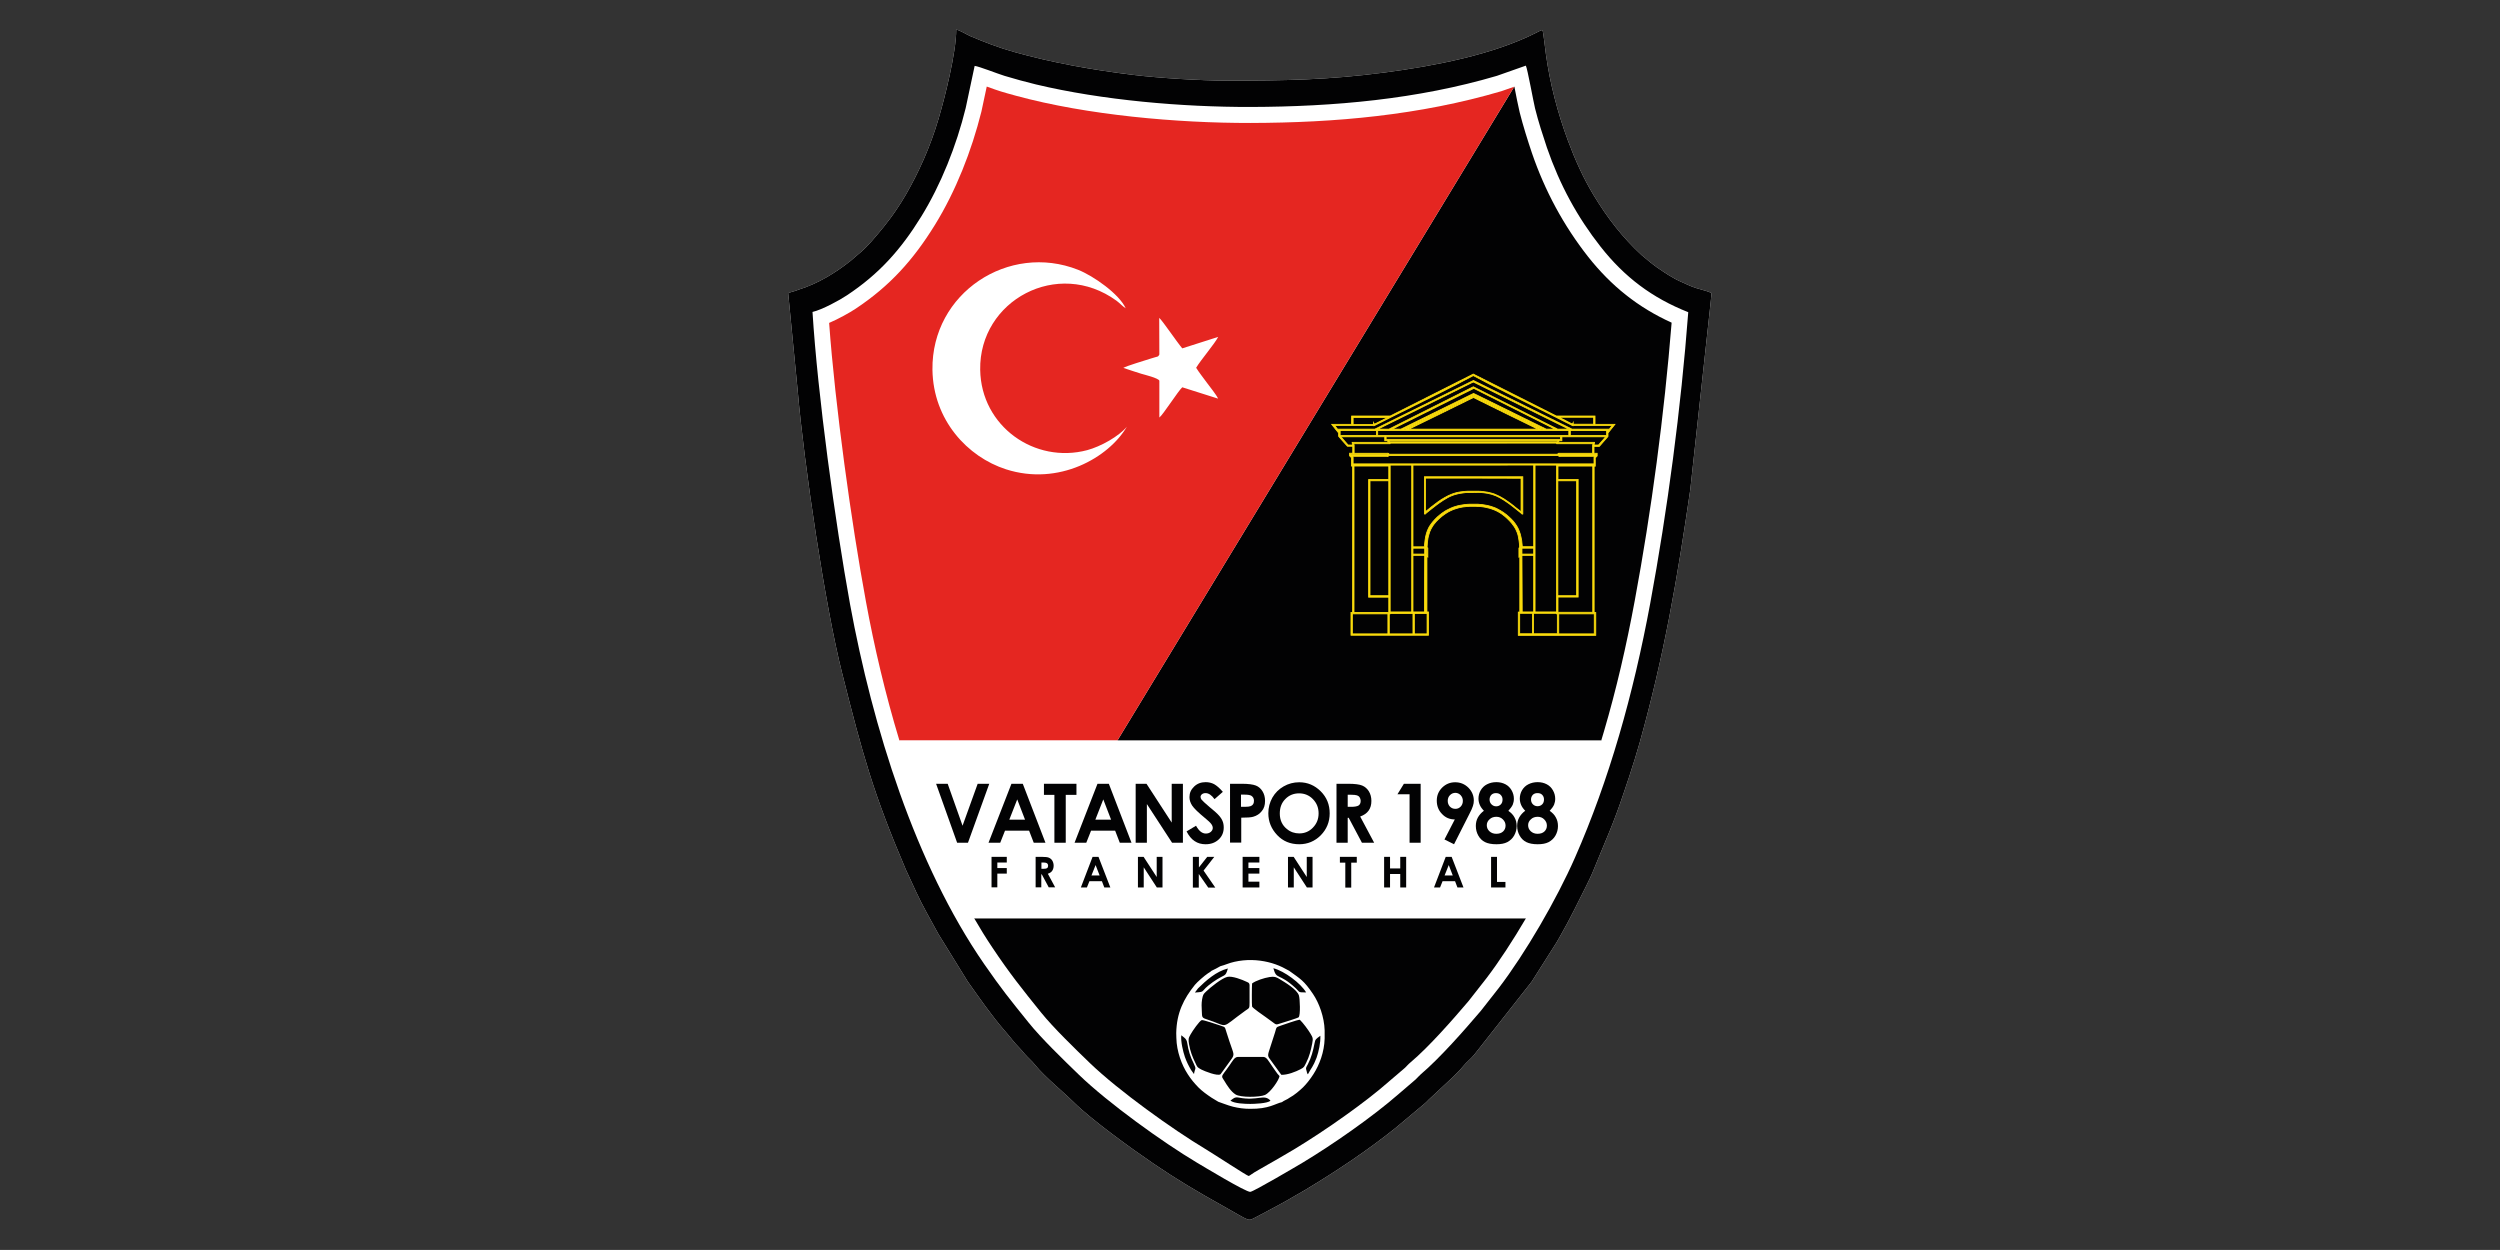 <?xml version="1.0" encoding="utf-8"?>
<!-- Generator: Adobe Illustrator 27.3.1, SVG Export Plug-In . SVG Version: 6.00 Build 0)  -->
<svg version="1.1" id="Ebene_1" xmlns="http://www.w3.org/2000/svg" xmlns:xlink="http://www.w3.org/1999/xlink" x="0px" y="0px"
	 viewBox="0 0 198.43 99.21" style="enable-background:new 0 0 198.43 99.21;" xml:space="preserve">
<rect x="0" y="0" width="198.43" height="99.21" fill="#333333" stroke="none"/>
<style type="text/css">
	.st0{fill-rule:evenodd;clip-rule:evenodd;fill:#FFFFFF;}
	.st1{fill-rule:evenodd;clip-rule:evenodd;fill:#020203;}
	.st2{fill-rule:evenodd;clip-rule:evenodd;fill:#E52621;}
	.st3{fill:#020203;}
	.st4{fill:#FADB0B;}
	.st5{fill:none;stroke:#FADB0B;stroke-width:0.066;stroke-miterlimit:22.926;}
</style>
<g>
	<g>
		<path class="st0" d="M62.56,23.27l0.76,7.78c0.5,5.78,2.16,17.01,3.52,22.37c1.62,6.41,2.45,9.5,5.07,15.63
			c0.09,0.22,0.18,0.36,0.26,0.56l0.54,1.17c0.53,1.15,1.17,2.24,1.77,3.35l2.32,3.76c0.94,1.32,1.89,2.71,2.96,3.94
			c0.4,0.45,0.75,0.94,1.17,1.36c0.19,0.19,0.24,0.28,0.41,0.47c0.29,0.33,0.54,0.52,0.83,0.88c0.73,0.91,2.2,2.1,3.06,2.95
			c1.38,1.37,4.6,3.7,6.37,4.9c1.73,1.18,3.51,2.24,5.35,3.26c2.44,1.36,2.03,1.31,2.79,0.93l1.69-0.9
			c0.18-0.11,0.33-0.17,0.53-0.29l1.65-0.95c2.47-1.49,4.88-3.09,7.13-4.89l2.34-1.96c0.18-0.14,0.27-0.28,0.45-0.43l1.8-1.68
			c0.31-0.31,0.55-0.54,0.83-0.88c0.25-0.31,0.59-0.56,0.84-0.87l4.57-5.81l1.99-3.14c0.11-0.19,0.22-0.38,0.32-0.56
			c0.74-1.29,1.38-2.63,2.05-3.96c0.2-0.41,0.39-0.79,0.56-1.22c0.9-2.22,1.58-3.66,2.4-6.14c0.14-0.41,0.29-0.87,0.43-1.28
			c0.29-0.88,0.57-1.78,0.82-2.66c1.95-6.96,2.98-12.96,4.02-20.1l1.61-14.79c0.03-0.26,0.06-0.6,0.08-0.81
			c-0.48-0.23-1.1-0.32-1.57-0.52c-0.26-0.1-0.48-0.21-0.75-0.33c-0.75-0.32-1.36-0.74-2.03-1.2c-0.23-0.16-0.38-0.29-0.61-0.47
			l-0.59-0.49c-1.52-1.4-2.73-2.97-3.8-4.74c-0.83-1.37-1.49-2.84-2.05-4.35c-0.81-2.18-1.43-4.53-1.75-6.86
			c-0.04-0.29-0.21-1.77-0.26-1.89c-0.05-0.05-0.17,0.02-0.21,0.04c-0.1,0.04-0.16,0.08-0.26,0.13c-3.47,1.77-8.16,2.66-12.03,3.17
			c-4.53,0.6-8,0.65-12.58,0.65c-1.99,0-5.35-0.2-7.45-0.46c-3.17-0.39-6.34-0.95-9.4-1.81c-1.2-0.33-2.35-0.78-3.49-1.26
			c-0.34-0.15-0.79-0.45-1.12-0.52c0,1.84-0.92,5.46-1.42,7.13c-0.65,2.19-1.55,4.18-2.58,5.97c-0.24,0.42-0.53,0.87-0.81,1.28
			c-0.15,0.22-0.29,0.42-0.45,0.63c-0.16,0.22-0.3,0.4-0.47,0.61c-0.57,0.7-1.38,1.7-2.07,2.23c-0.21,0.16-0.35,0.32-0.58,0.5
			c-1.25,0.99-2.62,1.82-4.16,2.3C63.13,23.11,62.8,23.16,62.56,23.27"/>
	</g>
	<path class="st1" d="M88.69,58.78l31.5-51.9l0.01,0c0.11,0.57,0.32,1.65,0.42,2.04c0.27,1.07,0.64,2.24,0.97,3.22
		c1.03,3.01,2.52,5.77,4.47,8.25c1.83,2.31,3.95,4.01,6.62,5.22c-0.59,7.33-1.6,14.92-2.93,22.08c-0.66,3.57-1.46,7.03-2.44,10.36
		c-0.01,0.05-0.22,0.74-0.22,0.74H88.69z"/>
	<path class="st1" d="M78.74,75.17L78.74,75.17c-0.49-0.73-0.97-1.51-1.42-2.29c14.6,0,29.2,0,43.8,0
		c-1.04,1.77-2.14,3.46-3.15,4.78l0,0l-1.41,1.8l0,0c-1.23,1.45-3.14,3.63-4.59,4.85c-0.25,0.21-0.26,0.26-0.45,0.44l-1.3,1.11
		l-0.01,0.01c-0.93,0.82-2.13,1.74-3.39,2.64c-1.42,1.02-2.86,1.96-4.03,2.67c-0.3,0.18-1.79,1.06-2.9,1.68
		c-0.51,0.28-0.7,0.47-0.78,0.48c-0.1,0.01-2.75-1.73-3.45-2.15c-2.6-1.56-6.87-4.62-9.14-6.8c-1.15-1.11-2.91-2.81-3.9-4.04
		C81.16,78.54,80.11,77.23,78.74,75.17"/>
	<path class="st2" d="M88.69,58.78l31.5-51.9l-0.97,0.34l-0.06,0.02c-3.23,0.95-6.53,1.58-9.87,1.97c-3.3,0.39-6.66,0.54-10.03,0.55
		C93.45,9.77,86.29,9.14,80.64,7.6c-1.09-0.3-1.28-0.35-2.32-0.73L77.9,8.84l-0.01,0.04c-0.77,3.08-2.02,6.28-3.69,8.98
		c-1.71,2.77-3.57,4.84-6.28,6.64c-0.48,0.32-1.38,0.82-2.11,1.13c0.47,6.53,1.77,15.9,2.92,22.11c0.66,3.6,1.54,7.35,2.66,11.04
		H88.69z M89.44,33.87c-1.43,2.44-5.39,4.73-9.59,3.38c-3.05-0.98-5.78-3.9-5.84-7.9c-0.08-6.11,6.07-10.1,11.55-7.94
		c1.24,0.49,3.28,1.93,3.79,3.06c-0.25-0.15-0.47-0.41-0.73-0.6c-4.66-3.39-10.91-0.03-10.82,5.48c0.07,4.5,4.34,7.48,8.49,6.38
		C87.37,35.44,88.8,34.64,89.44,33.87z M92.01,25.23c0.26,0.22,1.38,1.89,1.83,2.42l2.85-0.91c-0.25,0.51-1.38,1.83-1.75,2.45
		c0.24,0.39,0.59,0.82,0.87,1.21c0.21,0.29,0.76,0.96,0.87,1.24l-2.84-0.9c-0.32,0.28-1.53,2.19-1.82,2.4v-2.92
		c-0.06-0.21-1.22-0.49-1.42-0.55c-0.49-0.16-0.96-0.3-1.44-0.47c0.23-0.15,1.72-0.59,2.21-0.75c0.54-0.18,0.54-0.09,0.65-0.31
		L92.01,25.23z"/>
	<path class="st0" d="M96.86,76.69c-0.1,0.07-0.59,0.32-0.71,0.37c-0.07,0.08-0.19,0.14-0.28,0.2c-0.27,0.18-0.85,0.69-1.03,0.91
		c-0.89,1.11-1.45,2.22-1.48,3.83l0.01,0.38c0.02,1.08,0.43,2.16,0.91,2.89c0.27,0.42,0.53,0.72,0.85,1.05
		c0.29,0.29,0.65,0.55,1.04,0.81l0.53,0.32c0.06,0.01,0.78,0.3,1.16,0.39c0.44,0.11,0.89,0.17,1.35,0.17
		c1.52,0.02,2.02-0.42,2.54-0.53c0.17-0.14,0.43-0.21,0.6-0.35c0.37-0.19,0.82-0.58,1.08-0.83c0.29-0.29,0.57-0.65,0.82-1.04
		c0.48-0.75,0.86-1.75,0.89-2.83l0-0.65c-0.03-1.06-0.44-2.17-0.92-2.88c-0.73-1.08-0.99-1.19-1.9-1.85l-0.53-0.28
		c-0.7-0.34-1.54-0.55-2.43-0.57c-0.47-0.01-0.93,0.04-1.38,0.14C97.56,76.43,97.22,76.6,96.86,76.69 M95.09,78.45
		c0.63-0.62,1.44-1.35,2.37-1.58c-0.22,0.74-0.19,0.38-1.19,1.08c-1.14,0.81-0.48,0.76-1.43,0.83L95.09,78.45z M103.67,78.77
		c-0.67,0-0.48-0.01-0.82-0.33c-1.38-1.28-1.52-0.62-1.78-1.59C101.94,77.07,103.25,78.05,103.67,78.77z M99.38,78.06
		c0.28-0.22,0.95-0.44,1.39-0.51c0.39-0.06,0.52,0,0.79,0.16c0.43,0.26,1.4,0.83,1.54,1.31c0.08,0.27,0.13,1.55-0.02,1.72
		c-0.05,0.06-1.23,0.42-1.42,0.48c-0.41,0.14-0.37,0.11-0.66-0.1c-0.18-0.13-0.37-0.27-0.55-0.4c-0.16-0.11-1.04-0.72-1.07-0.83
		C99.35,79.8,99.36,78.24,99.38,78.06z M97.41,77.54c0.38-0.1,1.21,0.23,1.52,0.38c0.16,0.08,0.22,0.07,0.25,0.25l0,1.41
		c0,0.48-0.02,0.42-0.32,0.63c-2.14,1.53-1.18,1.3-3.15,0.67c-0.36-0.11-0.29-0.24-0.32-0.64c-0.02-0.28-0.03-0.61,0.02-0.9
		c0.07-0.39,0.1-0.43,0.31-0.63C96.08,78.36,96.98,77.64,97.41,77.54z M94.23,82.77c0.1,0.63,0.24,1.09,0.52,1.65
		c0.24,0.49,0.09,0.34,0.02,0.83l-0.23-0.32c-0.2-0.34-0.35-0.64-0.49-1.03c-0.15-0.44-0.34-1.22-0.29-1.73
		C93.94,82.33,94.18,82.42,94.23,82.77z M103.81,85.27c-0.07-0.08-0.06-0.09-0.09-0.21c-0.1-0.33-0.07-0.29,0.09-0.59
		c0.28-0.55,0.41-1.05,0.53-1.67c0.06-0.31,0.09-0.32,0.46-0.59c0.02,0.57-0.13,1.25-0.3,1.74
		C104.22,84.69,104.08,84.75,103.81,85.27z M101.7,85.31c-0.27-0.37-0.55-0.76-0.84-1.16c-0.19-0.26-0.27-0.32-0.14-0.71l0.48-1.49
		c0.13-0.41,0.05-0.41,0.45-0.54c0.32-0.1,1.25-0.45,1.52-0.47c0.26,0.25,0.66,0.79,0.85,1.11c0.19,0.32,0.21,0.37,0.13,0.79
		c-0.11,0.55-0.22,1-0.47,1.5c-0.17,0.33-0.15,0.37-0.46,0.53C102.86,85.06,102.18,85.33,101.7,85.31z M95.38,80.97
		c0.1-0.04,1.3,0.37,1.51,0.44c0.41,0.13,0.32,0.12,0.46,0.53c0.08,0.25,0.16,0.49,0.24,0.74c0.33,1,0.44,0.99,0.12,1.43l-0.83,1.15
		c-0.21,0.19-1.31-0.25-1.53-0.37c-0.34-0.19-0.3-0.17-0.47-0.52c-0.24-0.5-0.4-0.9-0.5-1.47c-0.07-0.4-0.06-0.49,0.12-0.8
		C94.66,81.81,95.2,81.04,95.38,80.97z M101.56,85.41c-0.04,0.31-0.71,1.3-1.16,1.5c-0.44,0.19-1.94,0.21-2.33-0.04
		c-0.37-0.23-0.67-0.71-0.91-1.11c-0.1-0.17-0.22-0.26-0.11-0.45c0.08-0.13,0.19-0.27,0.29-0.4c0.1-0.13,0.17-0.23,0.27-0.38
		c0.23-0.33,0.38-0.64,0.65-0.64h2.01c0.27,0,0.42,0.34,0.69,0.72C101.17,84.89,101.34,85.2,101.56,85.41z M97.66,87.36
		c0.23-0.16,0.32-0.31,0.68-0.24c1.48,0.29,2-0.32,2.5,0.24c-0.21,0.23-1.35,0.26-1.6,0.26C98.82,87.62,97.96,87.59,97.66,87.36z"/>
	<path class="st1" d="M62.56,23.27l0.76,7.78c0.5,5.78,2.16,17.01,3.52,22.37c1.62,6.41,2.45,9.5,5.07,15.63
		c0.09,0.22,0.18,0.36,0.26,0.56l0.54,1.17c0.53,1.15,1.17,2.24,1.77,3.35l2.32,3.76c0.94,1.32,1.89,2.71,2.96,3.94
		c0.4,0.45,0.75,0.94,1.17,1.36c0.19,0.19,0.24,0.28,0.41,0.47c0.29,0.33,0.54,0.52,0.83,0.88c0.73,0.91,2.2,2.1,3.06,2.95
		c1.38,1.37,4.6,3.7,6.37,4.9c1.73,1.18,3.51,2.24,5.35,3.26c2.44,1.36,2.03,1.31,2.79,0.93l1.69-0.9c0.18-0.11,0.33-0.17,0.53-0.29
		l1.65-0.95c2.47-1.49,4.88-3.09,7.13-4.89l2.34-1.96c0.18-0.14,0.27-0.28,0.45-0.43l1.8-1.68c0.31-0.31,0.55-0.54,0.83-0.88
		c0.25-0.31,0.59-0.56,0.84-0.87l4.57-5.81l1.99-3.14c0.11-0.19,0.22-0.38,0.32-0.56c0.74-1.29,1.38-2.63,2.05-3.96
		c0.2-0.41,0.39-0.79,0.56-1.22c0.9-2.22,1.58-3.66,2.4-6.14c0.14-0.41,0.29-0.87,0.43-1.28c0.29-0.88,0.57-1.78,0.82-2.66
		c1.95-6.96,2.98-12.96,4.02-20.1l1.61-14.79c0.03-0.26,0.06-0.6,0.08-0.81c-0.48-0.23-1.1-0.32-1.57-0.52
		c-0.26-0.1-0.48-0.21-0.75-0.33c-0.75-0.32-1.36-0.74-2.03-1.2c-0.23-0.16-0.38-0.29-0.61-0.47l-0.59-0.49
		c-1.52-1.4-2.73-2.97-3.8-4.74c-0.83-1.37-1.49-2.84-2.05-4.35c-0.81-2.18-1.43-4.53-1.75-6.86c-0.04-0.29-0.21-1.77-0.26-1.89
		c-0.05-0.05-0.17,0.02-0.21,0.04c-0.1,0.04-0.16,0.08-0.26,0.13c-3.47,1.77-8.16,2.66-12.03,3.17c-4.53,0.6-8,0.65-12.58,0.65
		c-1.99,0-5.35-0.2-7.45-0.46c-3.17-0.39-6.34-0.95-9.4-1.81c-1.2-0.33-2.35-0.78-3.49-1.26c-0.34-0.15-0.79-0.45-1.12-0.52
		c0,1.84-0.92,5.46-1.42,7.13c-0.65,2.19-1.55,4.18-2.58,5.97c-0.24,0.42-0.53,0.87-0.81,1.28c-0.15,0.22-0.29,0.42-0.45,0.63
		c-0.16,0.22-0.3,0.4-0.47,0.61c-0.57,0.7-1.38,1.7-2.07,2.23c-0.21,0.16-0.35,0.32-0.58,0.5c-1.25,0.99-2.62,1.82-4.16,2.3
		C63.13,23.11,62.8,23.16,62.56,23.27 M64.49,24.76c0.75-0.17,2.17-0.94,2.73-1.32c2.54-1.68,4.28-3.62,5.9-6.25
		c1.56-2.53,2.79-5.61,3.53-8.62l0.71-3.34c0.33,0.03,1.87,0.64,2.37,0.79c0.83,0.25,1.63,0.47,2.49,0.68
		c5.28,1.26,11.61,1.8,17.05,1.79c6.61-0.02,13.23-0.61,19.54-2.47l2.3-0.81c0.13,0.25,0.6,2.86,0.73,3.39
		c0.27,1.08,0.6,2.09,0.94,3.11c1.02,2.96,2.42,5.53,4.27,7.88c1.89,2.4,4.07,4.05,6.95,5.19c-0.58,7.67-1.65,15.71-3.02,23.12
		c-1.34,7.22-3.26,14.01-5.97,20.17c-1.46,3.32-3.93,7.58-6.05,10.35l-1.42,1.81c-1.31,1.54-3.26,3.76-4.77,5.04
		c-0.17,0.15-0.24,0.25-0.41,0.41l-1.33,1.14c-2.09,1.83-5.29,4.05-7.6,5.44c-0.47,0.28-3.89,2.3-4.19,2.34
		c-0.33,0.04-3.73-2.02-4.24-2.32c-2.67-1.59-7.03-4.72-9.36-6.97c-1.22-1.18-2.99-2.89-4.01-4.16c-1.49-1.85-2.12-2.62-3.52-4.64
		c-5.47-7.92-8.84-18.77-10.64-28.55C66.29,41.45,64.9,31.35,64.49,24.76z"/>
	<path class="st0" d="M87.08,58.78h40.02c-0.92,3.04-1.99,5.98-3.23,8.8c-0.71,1.62-1.69,3.51-2.75,5.31c-14.6,0-29.2,0-43.8,0
		c-2.51-4.32-4.45-9.23-5.93-14.11H87.08z"/>
	<g>
		<path class="st3" d="M74.3,62.21h0.92l1.18,3.33l1.2-3.33h0.92l-1.69,4.68h-0.86L74.3,62.21z"/>
	</g>
	<g>
		<path class="st3" d="M80.28,62.21h0.9l1.8,4.68h-0.93l-0.37-0.96h-1.91l-0.38,0.96h-0.93L80.28,62.21z M80.74,63.45l-0.63,1.61
			h1.25L80.74,63.45z"/>
	</g>
	<g>
		<path class="st3" d="M82.85,62.21h2.59v0.88h-0.85v3.8h-0.9v-3.8h-0.83V62.21z"/>
	</g>
	<g>
		<path class="st3" d="M87.11,62.21h0.9l1.8,4.68h-0.93l-0.37-0.96h-1.91l-0.38,0.96h-0.93L87.11,62.21z M87.57,63.45l-0.63,1.61
			h1.25L87.57,63.45z"/>
	</g>
	<g>
		<path class="st3" d="M90.15,62.21H91l2,3.08v-3.08h0.89v4.68h-0.86l-2-3.07v3.07h-0.89V62.21z"/>
	</g>
	<g>
		<path class="st3" d="M97.06,62.85l-0.66,0.58c-0.23-0.32-0.47-0.48-0.71-0.48c-0.12,0-0.21,0.03-0.29,0.09
			c-0.07,0.06-0.11,0.13-0.11,0.21c0,0.08,0.03,0.15,0.08,0.22c0.07,0.09,0.29,0.29,0.65,0.6c0.34,0.28,0.55,0.46,0.62,0.54
			c0.18,0.18,0.31,0.36,0.38,0.52c0.08,0.17,0.11,0.35,0.11,0.55c0,0.38-0.13,0.7-0.4,0.95s-0.61,0.38-1.04,0.38
			c-0.33,0-0.62-0.08-0.87-0.25c-0.25-0.16-0.46-0.42-0.64-0.77l0.75-0.45c0.23,0.41,0.48,0.62,0.78,0.62
			c0.15,0,0.28-0.04,0.39-0.13c0.1-0.09,0.16-0.19,0.16-0.31c0-0.11-0.04-0.21-0.12-0.32c-0.08-0.11-0.25-0.27-0.52-0.49
			c-0.51-0.42-0.84-0.74-0.99-0.96c-0.15-0.23-0.22-0.45-0.22-0.68c0-0.33,0.12-0.6,0.37-0.84s0.55-0.35,0.92-0.35
			c0.23,0,0.46,0.05,0.67,0.16C96.58,62.36,96.81,62.56,97.06,62.85z"/>
	</g>
	<g>
		<path class="st3" d="M97.62,62.21h0.95c0.51,0,0.88,0.05,1.11,0.14s0.4,0.25,0.53,0.46c0.13,0.21,0.2,0.46,0.2,0.76
			c0,0.33-0.08,0.6-0.26,0.81c-0.17,0.22-0.4,0.37-0.69,0.45c-0.17,0.05-0.49,0.07-0.94,0.07v1.98h-0.89V62.21z M98.51,64.04h0.28
			c0.22,0,0.38-0.02,0.46-0.05c0.09-0.03,0.16-0.08,0.21-0.16c0.05-0.07,0.07-0.16,0.07-0.27c0-0.18-0.07-0.31-0.21-0.4
			c-0.1-0.06-0.29-0.09-0.57-0.09h-0.25V64.04z"/>
	</g>
	<g>
		<path class="st3" d="M103.12,62.09c0.66,0,1.23,0.24,1.71,0.72c0.48,0.48,0.71,1.06,0.71,1.75c0,0.68-0.24,1.26-0.71,1.74
			c-0.47,0.47-1.04,0.71-1.71,0.71c-0.7,0-1.29-0.24-1.75-0.73s-0.7-1.06-0.7-1.73c0-0.45,0.11-0.86,0.32-1.24
			c0.22-0.38,0.51-0.67,0.89-0.89S102.68,62.09,103.12,62.09z M103.11,62.97c-0.43,0-0.8,0.15-1.09,0.45
			c-0.3,0.3-0.44,0.68-0.44,1.15c0,0.52,0.19,0.93,0.56,1.23c0.29,0.24,0.62,0.35,0.99,0.35c0.42,0,0.78-0.15,1.08-0.46
			c0.3-0.31,0.45-0.68,0.45-1.13c0-0.45-0.15-0.82-0.45-1.13C103.91,63.12,103.54,62.97,103.11,62.97z"/>
	</g>
	<g>
		<path class="st3" d="M106.08,62.21h0.94c0.52,0,0.88,0.05,1.1,0.14c0.22,0.09,0.4,0.25,0.53,0.46c0.13,0.21,0.2,0.47,0.2,0.76
			c0,0.31-0.07,0.56-0.22,0.77s-0.37,0.36-0.67,0.47l1.11,2.08h-0.97l-1.05-1.98h-0.08v1.98h-0.89V62.21z M106.97,64.04h0.28
			c0.28,0,0.48-0.04,0.59-0.11c0.11-0.08,0.16-0.2,0.16-0.37c0-0.1-0.03-0.19-0.08-0.27c-0.05-0.08-0.12-0.13-0.21-0.16
			c-0.09-0.03-0.25-0.05-0.49-0.05h-0.25V64.04z"/>
	</g>
	<g>
	</g>
	<g>
		<path class="st3" d="M111.43,62.21h1.33v4.68h-0.88v-3.85h-0.96L111.43,62.21z"/>
	</g>
	<g>
		<path class="st3" d="M115.41,67.01l-0.76-0.38l0.82-1.59c-0.4,0-0.74-0.14-1.01-0.43c-0.28-0.28-0.42-0.64-0.42-1.06
			c0-0.41,0.14-0.75,0.43-1.04c0.29-0.28,0.63-0.42,1.03-0.42c0.42,0,0.77,0.15,1.06,0.44c0.28,0.29,0.42,0.63,0.42,1.01
			c0,0.14-0.02,0.29-0.07,0.43c-0.04,0.14-0.14,0.37-0.3,0.67L115.41,67.01z M115.52,64.2c0.17,0,0.3-0.06,0.42-0.18
			c0.11-0.12,0.17-0.27,0.17-0.45c0-0.18-0.06-0.33-0.18-0.46c-0.12-0.12-0.26-0.18-0.41-0.18c-0.17,0-0.31,0.06-0.43,0.18
			c-0.12,0.12-0.18,0.27-0.18,0.46c0,0.18,0.06,0.33,0.17,0.45C115.2,64.14,115.34,64.2,115.52,64.2z"/>
	</g>
	<g>
		<path class="st3" d="M119.72,64.36c0.21,0.14,0.38,0.31,0.49,0.52c0.12,0.21,0.17,0.44,0.17,0.69c0,0.27-0.07,0.52-0.2,0.75
			s-0.32,0.4-0.54,0.52c-0.23,0.12-0.52,0.17-0.87,0.17c-0.38,0-0.68-0.06-0.9-0.17c-0.22-0.11-0.4-0.28-0.53-0.51
			c-0.13-0.23-0.2-0.48-0.2-0.77c0-0.25,0.05-0.47,0.16-0.67c0.11-0.2,0.27-0.38,0.48-0.54c-0.14-0.14-0.25-0.29-0.32-0.45
			c-0.07-0.16-0.11-0.33-0.11-0.51c0-0.24,0.06-0.47,0.18-0.67c0.12-0.2,0.28-0.36,0.5-0.47s0.46-0.17,0.74-0.17
			c0.27,0,0.51,0.06,0.72,0.17s0.37,0.27,0.49,0.48s0.18,0.43,0.18,0.67c0,0.17-0.03,0.32-0.09,0.47
			C120,64.02,119.88,64.18,119.72,64.36z M118.77,64.83c-0.21,0-0.4,0.06-0.54,0.2c-0.15,0.13-0.22,0.29-0.22,0.47
			c0,0.19,0.07,0.35,0.21,0.48c0.14,0.13,0.32,0.2,0.54,0.2c0.23,0,0.41-0.06,0.54-0.18s0.2-0.28,0.2-0.47
			c0-0.19-0.07-0.35-0.21-0.49C119.15,64.9,118.98,64.83,118.77,64.83z M118.73,62.95c-0.15,0-0.27,0.05-0.36,0.14
			c-0.09,0.1-0.14,0.22-0.14,0.37s0.05,0.28,0.15,0.38S118.6,64,118.75,64c0.15,0,0.27-0.05,0.37-0.15s0.14-0.23,0.14-0.39
			c0-0.15-0.05-0.27-0.15-0.37S118.89,62.95,118.73,62.95z"/>
	</g>
	<g>
		<path class="st3" d="M123,64.36c0.21,0.14,0.38,0.31,0.49,0.52c0.12,0.21,0.17,0.44,0.17,0.69c0,0.27-0.07,0.52-0.2,0.75
			s-0.32,0.4-0.54,0.52c-0.23,0.12-0.52,0.17-0.87,0.17c-0.38,0-0.68-0.06-0.9-0.17c-0.22-0.11-0.4-0.28-0.53-0.51
			c-0.13-0.23-0.2-0.48-0.2-0.77c0-0.25,0.05-0.47,0.16-0.67c0.11-0.2,0.27-0.38,0.48-0.54c-0.14-0.14-0.25-0.29-0.32-0.45
			c-0.07-0.16-0.11-0.33-0.11-0.51c0-0.24,0.06-0.47,0.18-0.67c0.12-0.2,0.28-0.36,0.5-0.47s0.46-0.17,0.74-0.17
			c0.27,0,0.51,0.06,0.72,0.17s0.37,0.27,0.49,0.48s0.18,0.43,0.18,0.67c0,0.17-0.03,0.32-0.09,0.47
			C123.28,64.02,123.17,64.18,123,64.36z M122.05,64.83c-0.21,0-0.4,0.06-0.54,0.2c-0.15,0.13-0.22,0.29-0.22,0.47
			c0,0.19,0.07,0.35,0.21,0.48c0.14,0.13,0.32,0.2,0.54,0.2c0.23,0,0.41-0.06,0.54-0.18s0.2-0.28,0.2-0.47
			c0-0.19-0.07-0.35-0.21-0.49C122.44,64.9,122.26,64.83,122.05,64.83z M122.02,62.95c-0.15,0-0.27,0.05-0.36,0.14
			c-0.09,0.1-0.14,0.22-0.14,0.37s0.05,0.28,0.15,0.38s0.22,0.15,0.37,0.15c0.15,0,0.27-0.05,0.37-0.15s0.14-0.23,0.14-0.39
			c0-0.15-0.05-0.27-0.15-0.37S122.18,62.95,122.02,62.95z"/>
	</g>
	<g>
		<path class="st3" d="M78.7,68.01h1.21v0.45h-0.75v0.44h0.75v0.44h-0.75v1.09H78.7V68.01z"/>
	</g>
	<g>
		<path class="st3" d="M82.2,68.01h0.49c0.27,0,0.46,0.02,0.57,0.07s0.21,0.13,0.27,0.24s0.1,0.24,0.1,0.39
			c0,0.16-0.04,0.29-0.11,0.4s-0.19,0.19-0.35,0.24l0.58,1.08h-0.51l-0.55-1.03h-0.04v1.03H82.2V68.01z M82.66,68.96h0.15
			c0.15,0,0.25-0.02,0.3-0.06c0.06-0.04,0.08-0.1,0.08-0.19c0-0.05-0.01-0.1-0.04-0.14c-0.03-0.04-0.06-0.07-0.11-0.08
			c-0.05-0.02-0.13-0.03-0.25-0.03h-0.13V68.96z"/>
	</g>
	<g>
		<path class="st3" d="M86.72,68.01h0.47l0.94,2.43h-0.48l-0.19-0.5h-0.99l-0.2,0.5h-0.48L86.72,68.01z M86.96,68.66l-0.33,0.83
			h0.65L86.96,68.66z"/>
	</g>
	<g>
		<path class="st3" d="M90.33,68.01h0.44l1.04,1.6v-1.6h0.46v2.43h-0.45l-1.04-1.6v1.6h-0.46V68.01z"/>
	</g>
	<g>
		<path class="st3" d="M94.69,68.01h0.47v0.84l0.66-0.84h0.56l-0.85,1.09l0.93,1.35H95.9l-0.75-1.08v1.08h-0.47V68.01z"/>
	</g>
	<g>
		<path class="st3" d="M98.63,68.01h1.33v0.45h-0.87v0.44h0.87v0.44h-0.87v0.64h0.87v0.46h-1.33V68.01z"/>
	</g>
	<g>
		<path class="st3" d="M102.24,68.01h0.44l1.04,1.6v-1.6h0.46v2.43h-0.45l-1.04-1.6v1.6h-0.46V68.01z"/>
	</g>
	<g>
		<path class="st3" d="M106.35,68.01h1.34v0.46h-0.44v1.98h-0.47v-1.98h-0.43V68.01z"/>
	</g>
	<g>
		<path class="st3" d="M109.86,68.01h0.47v0.92h0.81v-0.92h0.47v2.43h-0.47v-1.07h-0.81v1.07h-0.47V68.01z"/>
	</g>
	<g>
		<path class="st3" d="M114.75,68.01h0.47l0.94,2.43h-0.48l-0.19-0.5h-0.99l-0.2,0.5h-0.48L114.75,68.01z M114.99,68.66l-0.33,0.83
			h0.65L114.99,68.66z"/>
	</g>
	<g>
		<path class="st3" d="M118.36,68.01h0.46V70h0.67v0.44h-1.14V68.01z"/>
	</g>
	<path class="st4" d="M127.63,34.17v0.03l0.02-0.03H127.63z M127.52,34.56v-0.39h-2.88v0.39H127.52z M120.62,48.68v1.62h1.01v-1.62
		H120.62z M125.14,38.16h-1.49v9.12h1.49V38.16z M123.66,38.05h1.6v9.34h-1.6v1.21h2.76V36.99h-2.76V38.05z M121.84,36.92v11.65
		h1.71l0-11.65H121.84z M120.8,43.51v0.47h0.93v-0.47H120.8z M120.69,44v-0.46l-0.03,0.02v0.46L120.69,44z M120.8,44.08l0.02,4.49
		h0.91v-4.49H120.8z M123.61,50.31v-1.59h-0.06v-0.01h-0.01v-0.03h-1.82v1.62H123.61z M123.72,48.72v1.59h2.82v-1.59H123.72z
		 M124.8,33.66l0.07-0.13v0.14h1.62v-0.55h-2.74L124.8,33.66z M123.67,35.11L123.67,35.11l2.87,0v0.02l0.02,0l-0.04,0.19h0.36
		l0.57-0.65h-3.48c0,0.1,0,0.2,0,0.3h-0.01v0.01h-0.19L123.67,35.11z M123.8,36.08v0.02h2.86v-0.02H123.8z M106.26,34.2v-0.03h-0.02
		L106.26,34.2z M106.37,34.17v0.39h2.88v-0.39H106.37z M113.27,50.31v-1.62h-1.01v1.62H113.27z M110.23,38.16h-1.49v9.12h1.49V38.16
		z M108.68,38.05h1.55v-1.06h-2.76v11.62h2.76V47.4h-1.6v-9.34H108.68z M112.05,48.57V36.92h-1.71v11.65H112.05z M113.08,43.98
		v-0.47h-0.93v0.47H113.08z M113.19,43.54V44l0.03,0.02v-0.46L113.19,43.54z M113.06,48.57l0.02-4.49h-0.93v4.49H113.06z
		 M110.27,48.72v1.59h1.88v-1.62h-1.82v0.03h-0.01v0.01H110.27z M110.16,50.31v-1.59h-2.82v1.59H110.16z M116.96,37.95l-3.82,0v2.67
		c0.31-0.26,0.64-0.53,0.99-0.78c0.18-0.13,0.36-0.25,0.55-0.35c0.19-0.11,0.37-0.2,0.56-0.27c0.06-0.02,0.12-0.04,0.17-0.06
		c0.06-0.02,0.12-0.03,0.17-0.05c0.06-0.01,0.12-0.03,0.18-0.04c0.06-0.01,0.12-0.02,0.18-0.03c0.06-0.01,0.12-0.02,0.18-0.02
		c0.06-0.01,0.12-0.01,0.18-0.02c0.06,0,0.12-0.01,0.18-0.01c0.06,0,0.12,0,0.18,0l0.28,0c0.15,0,0.28,0,0.42,0
		c0.13,0,0.26,0.01,0.38,0.03c0.12,0.01,0.24,0.03,0.35,0.05c0.11,0.02,0.22,0.05,0.33,0.08c0.11,0.03,0.22,0.07,0.32,0.12
		c0.11,0.04,0.21,0.1,0.32,0.15c0.11,0.06,0.22,0.12,0.33,0.19c0.11,0.07,0.23,0.15,0.35,0.24c0.04,0.03,0.09,0.07,0.14,0.1
		c0.04,0.03,0.09,0.07,0.13,0.1c0.05,0.03,0.09,0.07,0.13,0.1c0.04,0.03,0.09,0.07,0.13,0.11c0.04,0.03,0.08,0.07,0.13,0.1
		c0.04,0.03,0.08,0.07,0.13,0.1l0.11,0.09l0.09,0.08v-2.67L116.96,37.95z M116.95,39.09l-0.01,0c-0.14,0-0.28,0-0.41,0
		c-0.13,0-0.25,0.01-0.37,0.03c-0.12,0.01-0.23,0.03-0.34,0.05c-0.11,0.02-0.22,0.05-0.32,0.08c-0.11,0.03-0.21,0.07-0.31,0.11
		c-0.1,0.04-0.21,0.09-0.31,0.15c-0.11,0.06-0.21,0.12-0.32,0.19c-0.11,0.07-0.22,0.15-0.34,0.23c-0.04,0.03-0.07,0.05-0.11,0.08
		c-0.04,0.03-0.08,0.06-0.12,0.09c-0.04,0.03-0.08,0.06-0.13,0.1c-0.05,0.04-0.09,0.07-0.14,0.11c-0.05,0.04-0.1,0.08-0.14,0.11
		c-0.05,0.04-0.1,0.08-0.15,0.12c-0.05,0.04-0.1,0.08-0.15,0.12c-0.05,0.04-0.1,0.08-0.14,0.12l-0.03,0.03l-0.02-0.02h-0.03v-2.95
		l0.01,0c1.74,0,3.48,0,5.23,0c0.76,0,1.51,0,2.56,0h0.01v2.95h-0.03l-0.02,0.02l-0.03-0.03c-0.05-0.04-0.1-0.08-0.15-0.13
		c-0.05-0.04-0.1-0.08-0.15-0.12c-0.05-0.04-0.1-0.08-0.15-0.12c-0.05-0.04-0.09-0.08-0.14-0.11c-0.04-0.04-0.09-0.07-0.14-0.11
		c-0.04-0.03-0.09-0.07-0.13-0.1c-0.04-0.03-0.08-0.06-0.12-0.09c-0.04-0.03-0.07-0.05-0.11-0.08c-0.12-0.09-0.23-0.16-0.34-0.23
		c-0.11-0.07-0.22-0.13-0.32-0.19c-0.11-0.06-0.21-0.11-0.31-0.15c-0.1-0.04-0.21-0.08-0.31-0.11c-0.11-0.03-0.21-0.06-0.32-0.08
		c-0.11-0.02-0.22-0.04-0.34-0.05c-0.12-0.01-0.24-0.02-0.37-0.03C117.23,39.09,117.09,39.08,116.95,39.09L116.95,39.09z
		 M109.02,33.68v-0.14l0.07,0.13l1.05-0.53h-2.74v0.55H109.02z M110.21,35.11L110.21,35.11l-0.1-0.13h-0.19v-0.01h-0.01l0-0.3h-3.48
		l0.57,0.65h0.36l-0.04-0.19l0.02,0v-0.02H110.21z M110.09,36.11v-0.02h-2.86v0.02H110.09z M120.71,43.23l0,0.06l0.01,0.11l0,0
		C120.72,43.34,120.71,43.29,120.71,43.23z M113.18,43.19l0,0.04l-0.01,0.09l-0.01,0.08l0,0C113.17,43.33,113.18,43.26,113.18,43.19
		z M116.96,36.92l-4.81,0v6.48h0.9c0.01-0.09,0.02-0.18,0.03-0.27c0.01-0.09,0.02-0.18,0.03-0.26c0.01-0.09,0.03-0.17,0.04-0.25
		c0.02-0.08,0.04-0.16,0.06-0.25c0.02-0.08,0.05-0.16,0.08-0.24c0.03-0.08,0.07-0.16,0.11-0.24c0.04-0.08,0.09-0.16,0.15-0.24
		c0.05-0.08,0.12-0.16,0.18-0.24c0.05-0.06,0.11-0.13,0.17-0.19c0.06-0.06,0.12-0.12,0.18-0.18c0.06-0.06,0.13-0.11,0.2-0.17
		c0.07-0.05,0.14-0.11,0.21-0.16c0.07-0.05,0.14-0.1,0.21-0.14c0.07-0.04,0.14-0.09,0.22-0.12c0.07-0.04,0.15-0.07,0.22-0.11
		c0.07-0.03,0.15-0.06,0.22-0.09c0.05-0.02,0.11-0.04,0.16-0.05c0.06-0.02,0.11-0.03,0.17-0.05c0.06-0.01,0.12-0.03,0.18-0.04
		c0.06-0.01,0.12-0.02,0.19-0.03c0.06-0.01,0.13-0.02,0.19-0.03c0.07-0.01,0.13-0.01,0.2-0.02c0.07,0,0.13-0.01,0.2-0.01
		c0.07,0,0.14,0,0.2,0l0.12,0c0.04,0,0.08,0,0.11,0c0.04,0,0.07,0,0.11,0c0.04,0,0.07,0,0.11,0c0.04,0,0.07,0,0.11,0.01
		c0.04,0,0.07,0.01,0.11,0.01c0.04,0,0.08,0.01,0.12,0.01c0.04,0,0.08,0.01,0.13,0.02c0.1,0.01,0.19,0.03,0.29,0.05
		c0.09,0.02,0.18,0.04,0.27,0.07c0.09,0.03,0.18,0.06,0.26,0.09c0.09,0.03,0.17,0.07,0.25,0.11c0.08,0.04,0.16,0.08,0.24,0.13
		c0.08,0.05,0.16,0.1,0.24,0.15c0.08,0.05,0.15,0.11,0.23,0.17c0.08,0.06,0.15,0.12,0.22,0.19c0.06,0.06,0.12,0.11,0.18,0.17
		c0.06,0.06,0.11,0.11,0.16,0.17c0.05,0.06,0.1,0.12,0.14,0.18c0.04,0.06,0.09,0.12,0.13,0.19c0.04,0.06,0.08,0.13,0.11,0.2
		c0.03,0.07,0.07,0.14,0.09,0.21c0.03,0.07,0.05,0.15,0.08,0.22c0.02,0.08,0.04,0.16,0.06,0.24c0.01,0.03,0.01,0.07,0.02,0.1
		c0.01,0.03,0.01,0.07,0.02,0.1c0.01,0.03,0.01,0.07,0.02,0.1c0,0.04,0.01,0.07,0.01,0.1c0,0.03,0.01,0.06,0.01,0.1
		c0,0.03,0.01,0.07,0.01,0.1l0.01,0.1l0.01,0.08h0.9v-6.48L116.96,36.92z M116.96,36.16l-6.7,0l-0.07,0.04v0.01l-0.07,0.02l0-0.01
		h-2.8l0.08,0.08v0.52l19.12,0v-0.52l0.08-0.08h-2.8l0,0.01l-0.07-0.02V36.2l-0.07-0.04L116.96,36.16z M116.96,35.17l-6.63,0l0,0.04
		h-0.01v0.01h-2.87l0.02,0.1h0.01v0.66h2.66l0.01-0.01l0.06,0.02V36l0.06,0.05l13.35,0l0.06-0.05v-0.01l0.06-0.02l0.01,0.01h2.66
		v-0.66h0.01l0.02-0.1h-2.87v-0.01h-0.01l0-0.04L116.96,35.17z M116.96,34.98l-6.71,0l0.07,0.09l13.26,0l0.07-0.09L116.96,34.98z
		 M116.96,34.67l-6.94,0v0.2l13.84,0v-0.2L116.96,34.67z M116.96,34.17l-7.61,0v0.39l15.17,0v-0.39L116.96,34.17z M111.83,34.06
		l10.23,0l-1.2-0.59l-1.29-0.63l-1.32-0.65l-1.3-0.64l-1.3,0.64l-1.32,0.65l-1.29,0.63L111.83,34.06z M111.44,34.06h0.17l0-0.01
		l1.35-0.66l1.33-0.65l2.66-1.31l0.78,0.38c0.76,0.37,1.52,0.75,2.28,1.12c0.77,0.38,1.52,0.75,2.26,1.11l0.02,0.01l0,0.01h0.17
		c-0.57-0.28-1.17-0.57-1.77-0.86l-0.01,0c-0.29-0.14-0.59-0.29-0.93-0.46c-0.32-0.15-0.63-0.31-0.94-0.46
		c-0.31-0.15-0.63-0.31-0.93-0.46c-0.31-0.15-0.61-0.31-0.92-0.46c-0.31,0.16-0.62,0.31-0.92,0.46c-0.31,0.15-0.62,0.31-0.93,0.46
		c-0.31,0.15-0.62,0.31-0.94,0.46c-0.35,0.17-0.64,0.31-0.94,0.46l-0.03,0.02C112.59,33.5,112,33.79,111.44,34.06z M110.5,34.06
		h0.72l0-0.01l5.51-2.71l0.23-0.11l0.23,0.11l5.51,2.71l0,0.01h0.72l-6.29-3.16l-0.15-0.08l-0.15,0.08L110.5,34.06z M116.94,30.32
		l-0.13,0.06l-7.45,3.68h0.91l0-0.01l6.47-3.25l0.2-0.1l0.2,0.1l6.47,3.25l0,0.01h0.91l-7.45-3.68L116.94,30.32z M116.94,29.81
		c-0.87,0.46-1.75,0.92-2.63,1.36c-0.89,0.45-1.78,0.89-2.67,1.33l-0.63,0.31c-0.2,0.1-0.41,0.2-0.64,0.32
		c-0.23,0.11-0.44,0.22-0.63,0.32c-0.2,0.1-0.41,0.2-0.62,0.31v0.01l-0.07,0.02l0-0.01h-3.11l0.22,0.28h2.97l7.82-3.86l7.82,3.86
		h2.97l0.22-0.28h-3.11l0,0.01l-0.07-0.02v-0.01c-0.21-0.11-0.42-0.21-0.62-0.31c-0.19-0.1-0.41-0.2-0.63-0.32
		c-0.23-0.12-0.44-0.22-0.64-0.32l-0.63-0.31c-0.89-0.44-1.78-0.88-2.67-1.33C118.69,30.73,117.81,30.28,116.94,29.81z
		 M123.53,33.02h3.06v0.01h0.01v0.65h1.58l-0.55,0.69l0,0.27l-0.19,0.22c-0.17,0.19-0.34,0.39-0.49,0.56l-0.01,0.01h-0.42v0.55h0.25
		v0.21l-0.15,0.15v0.66h-0.09v11.62h0.13v1.8h-0.01v0.01h-6.13v-0.01h-0.01v-1.83h0.01v-0.01h0.11v-4.41l-0.07,0.05V43.5l0.06-0.04
		c-0.01-0.1-0.01-0.19-0.02-0.28c-0.01-0.09-0.02-0.18-0.03-0.26c-0.01-0.09-0.02-0.17-0.04-0.25c-0.01-0.08-0.03-0.16-0.05-0.23
		c-0.02-0.08-0.05-0.15-0.08-0.23c-0.03-0.08-0.06-0.15-0.1-0.22c-0.04-0.07-0.08-0.15-0.14-0.23c-0.05-0.08-0.11-0.15-0.17-0.23
		c-0.05-0.06-0.11-0.13-0.17-0.19c-0.06-0.06-0.12-0.12-0.18-0.18c-0.06-0.06-0.13-0.11-0.19-0.17c-0.07-0.05-0.13-0.11-0.2-0.16
		c-0.07-0.05-0.14-0.1-0.21-0.14c-0.07-0.04-0.14-0.08-0.22-0.12c-0.07-0.04-0.15-0.07-0.22-0.1c-0.07-0.03-0.15-0.06-0.22-0.08
		c-0.05-0.02-0.11-0.04-0.16-0.05c-0.06-0.02-0.11-0.03-0.17-0.04c-0.06-0.01-0.12-0.03-0.17-0.04c-0.06-0.01-0.12-0.02-0.18-0.03
		c-0.06-0.01-0.12-0.02-0.18-0.02c-0.06-0.01-0.12-0.01-0.18-0.01c-0.06,0-0.12-0.01-0.18-0.01c-0.06,0-0.11,0-0.17,0v0l-0.09,0v0
		c-0.09,0-0.17,0-0.26,0c-0.09,0-0.18,0.01-0.27,0.02c-0.09,0.01-0.18,0.02-0.26,0.03c-0.09,0.01-0.17,0.03-0.26,0.05
		c-0.08,0.02-0.17,0.04-0.25,0.07c-0.08,0.02-0.16,0.05-0.24,0.08c-0.08,0.03-0.15,0.06-0.23,0.1c-0.07,0.03-0.14,0.07-0.21,0.11
		c-0.08,0.05-0.17,0.1-0.25,0.16c-0.08,0.06-0.16,0.12-0.24,0.18c-0.08,0.06-0.15,0.13-0.23,0.2c-0.07,0.07-0.14,0.14-0.21,0.21
		c-0.06,0.07-0.12,0.15-0.18,0.22c-0.05,0.07-0.11,0.15-0.15,0.23c-0.05,0.08-0.09,0.15-0.12,0.23c-0.04,0.08-0.07,0.15-0.09,0.23
		c-0.02,0.05-0.03,0.09-0.04,0.14c-0.01,0.05-0.02,0.09-0.04,0.14c-0.01,0.05-0.02,0.1-0.03,0.15c-0.01,0.05-0.02,0.1-0.02,0.15
		c-0.01,0.05-0.01,0.1-0.02,0.15c0,0.05-0.01,0.1-0.01,0.15c0,0.05-0.01,0.1-0.01,0.14l-0.01,0.13l0.06,0.04v0.71l-0.07-0.05v4.41
		h0.11v0.01h0.01v1.83h-0.01v0.01h-6.13v-0.01h-0.01v-1.8h0.13V36.99h-0.09v-0.66l-0.15-0.15v-0.21h0.25v-0.55h-0.42
		c-0.15-0.16-0.29-0.33-0.44-0.49c-0.09-0.1-0.17-0.2-0.26-0.3v-0.26l-0.55-0.69h1.58v-0.65h0.01v-0.01h3.06l6.38-3.22l0.21-0.11
		l0.21,0.11L123.53,33.02z"/>
	<path class="st5" d="M127.63,34.17v0.03l0.02-0.03H127.63z M127.52,34.56v-0.39h-2.88v0.39H127.52z M120.62,48.68v1.62h1.01v-1.62
		H120.62z M125.14,38.16h-1.49v9.12h1.49V38.16z M123.66,38.05h1.6v9.34h-1.6v1.21h2.76V36.99h-2.76V38.05z M121.84,36.92v11.65
		h1.71l0-11.65H121.84z M120.8,43.51v0.47h0.93v-0.47H120.8z M120.69,44v-0.46l-0.03,0.02v0.46L120.69,44z M120.8,44.08l0.02,4.49
		h0.91v-4.49H120.8z M123.61,50.31v-1.59h-0.06v-0.01h-0.01v-0.03h-1.82v1.62H123.61z M123.72,48.72v1.59h2.82v-1.59H123.72z
		 M124.8,33.66l0.07-0.13v0.14h1.62v-0.55h-2.74L124.8,33.66z M123.67,35.11L123.67,35.11l2.87,0v0.02l0.02,0l-0.04,0.19h0.36
		l0.57-0.65h-3.48c0,0.1,0,0.2,0,0.3h-0.01v0.01h-0.19L123.67,35.11z M123.8,36.08v0.02h2.86v-0.02H123.8z M106.26,34.2v-0.03h-0.02
		L106.26,34.2z M106.37,34.17v0.39h2.88v-0.39H106.37z M113.27,50.31v-1.62h-1.01v1.62H113.27z M110.23,38.16h-1.49v9.12h1.49V38.16
		z M108.68,38.05h1.55v-1.06h-2.76v11.62h2.76V47.4h-1.6v-9.34H108.68z M112.05,48.57V36.92h-1.71v11.65H112.05z M113.08,43.98
		v-0.47h-0.93v0.47H113.08z M113.19,43.54V44l0.03,0.02v-0.46L113.19,43.54z M113.06,48.57l0.02-4.49h-0.93v4.49H113.06z
		 M110.27,48.72v1.59h1.88v-1.62h-1.82v0.03h-0.01v0.01H110.27z M110.16,50.31v-1.59h-2.82v1.59H110.16z M116.96,37.95l-3.82,0v2.67
		c0.31-0.26,0.64-0.53,0.99-0.78c0.18-0.13,0.36-0.25,0.55-0.35c0.19-0.11,0.37-0.2,0.56-0.27c0.06-0.02,0.12-0.04,0.17-0.06
		c0.06-0.02,0.12-0.03,0.17-0.05c0.06-0.01,0.12-0.03,0.18-0.04c0.06-0.01,0.12-0.02,0.18-0.03c0.06-0.01,0.12-0.02,0.18-0.02
		c0.06-0.01,0.12-0.01,0.18-0.02c0.06,0,0.12-0.01,0.18-0.01c0.06,0,0.12,0,0.18,0l0.28,0c0.15,0,0.28,0,0.42,0
		c0.13,0,0.26,0.01,0.38,0.03c0.12,0.01,0.24,0.03,0.35,0.05c0.11,0.02,0.22,0.05,0.33,0.08c0.11,0.03,0.22,0.07,0.32,0.12
		c0.11,0.04,0.21,0.1,0.32,0.15c0.11,0.06,0.22,0.12,0.33,0.19c0.11,0.07,0.23,0.15,0.35,0.24c0.04,0.03,0.09,0.07,0.14,0.1
		c0.04,0.03,0.09,0.07,0.13,0.1c0.05,0.03,0.09,0.07,0.13,0.1c0.04,0.03,0.09,0.07,0.13,0.11c0.04,0.03,0.08,0.07,0.13,0.1
		c0.04,0.03,0.08,0.07,0.13,0.1l0.11,0.09l0.09,0.08v-2.67L116.96,37.95z M116.95,39.09l-0.01,0c-0.14,0-0.28,0-0.41,0
		c-0.13,0-0.25,0.01-0.37,0.03c-0.12,0.01-0.23,0.03-0.34,0.05c-0.11,0.02-0.22,0.05-0.32,0.08c-0.11,0.03-0.21,0.07-0.31,0.11
		c-0.1,0.04-0.21,0.09-0.31,0.15c-0.11,0.06-0.21,0.12-0.32,0.19c-0.11,0.07-0.22,0.15-0.34,0.23c-0.04,0.03-0.07,0.05-0.11,0.08
		c-0.04,0.03-0.08,0.06-0.12,0.09c-0.04,0.03-0.08,0.06-0.13,0.1c-0.05,0.04-0.09,0.07-0.14,0.11c-0.05,0.04-0.1,0.08-0.14,0.11
		c-0.05,0.04-0.1,0.08-0.15,0.12c-0.05,0.04-0.1,0.08-0.15,0.12c-0.05,0.04-0.1,0.08-0.14,0.12l-0.03,0.03l-0.02-0.02h-0.03v-2.95
		l0.01,0c1.74,0,3.48,0,5.23,0c0.76,0,1.51,0,2.56,0h0.01v2.95h-0.03l-0.02,0.02l-0.03-0.03c-0.05-0.04-0.1-0.08-0.15-0.13
		c-0.05-0.04-0.1-0.08-0.15-0.12c-0.05-0.04-0.1-0.08-0.15-0.12c-0.05-0.04-0.09-0.08-0.14-0.11c-0.04-0.04-0.09-0.07-0.14-0.11
		c-0.04-0.03-0.09-0.07-0.13-0.1c-0.04-0.03-0.08-0.06-0.12-0.09c-0.04-0.03-0.07-0.05-0.11-0.08c-0.12-0.09-0.23-0.16-0.34-0.23
		c-0.11-0.07-0.22-0.13-0.32-0.19c-0.11-0.06-0.21-0.11-0.31-0.15c-0.1-0.04-0.21-0.08-0.31-0.11c-0.11-0.03-0.21-0.06-0.32-0.08
		c-0.11-0.02-0.22-0.04-0.34-0.05c-0.12-0.01-0.24-0.02-0.37-0.03C117.23,39.09,117.09,39.08,116.95,39.09L116.95,39.09z
		 M109.02,33.68v-0.14l0.07,0.13l1.05-0.53h-2.74v0.55H109.02z M110.21,35.11L110.21,35.11l-0.1-0.13h-0.19v-0.01h-0.01l0-0.3h-3.48
		l0.57,0.65h0.36l-0.04-0.19l0.02,0v-0.02H110.21z M110.09,36.11v-0.02h-2.86v0.02H110.09z M120.71,43.23l0,0.06l0.01,0.11l0,0
		C120.72,43.34,120.71,43.29,120.71,43.23z M113.18,43.19l0,0.04l-0.01,0.09l-0.01,0.08l0,0C113.17,43.33,113.18,43.26,113.18,43.19
		z M116.96,36.92l-4.81,0v6.48h0.9c0.01-0.09,0.02-0.18,0.03-0.27c0.01-0.09,0.02-0.18,0.03-0.26c0.01-0.09,0.03-0.17,0.04-0.25
		c0.02-0.08,0.04-0.16,0.06-0.25c0.02-0.08,0.05-0.16,0.08-0.24c0.03-0.08,0.07-0.16,0.11-0.24c0.04-0.08,0.09-0.16,0.15-0.24
		c0.05-0.08,0.12-0.16,0.18-0.24c0.05-0.06,0.11-0.13,0.17-0.19c0.06-0.06,0.12-0.12,0.18-0.18c0.06-0.06,0.13-0.11,0.2-0.17
		c0.07-0.05,0.14-0.11,0.21-0.16c0.07-0.05,0.14-0.1,0.21-0.14c0.07-0.04,0.14-0.09,0.22-0.12c0.07-0.04,0.15-0.07,0.22-0.11
		c0.07-0.03,0.15-0.06,0.22-0.09c0.05-0.02,0.11-0.04,0.16-0.05c0.06-0.02,0.11-0.03,0.17-0.05c0.06-0.01,0.12-0.03,0.18-0.04
		c0.06-0.01,0.12-0.02,0.19-0.03c0.06-0.01,0.13-0.02,0.19-0.03c0.07-0.01,0.13-0.01,0.2-0.02c0.07,0,0.13-0.01,0.2-0.01
		c0.07,0,0.14,0,0.2,0l0.12,0c0.04,0,0.08,0,0.11,0c0.04,0,0.07,0,0.11,0c0.04,0,0.07,0,0.11,0c0.04,0,0.07,0,0.11,0.01
		c0.04,0,0.07,0.01,0.11,0.01c0.04,0,0.08,0.01,0.12,0.01c0.04,0,0.08,0.01,0.13,0.02c0.1,0.01,0.19,0.03,0.29,0.05
		c0.09,0.02,0.18,0.04,0.27,0.07c0.09,0.03,0.18,0.06,0.26,0.09c0.09,0.03,0.17,0.07,0.25,0.11c0.08,0.04,0.16,0.08,0.24,0.13
		c0.08,0.05,0.16,0.1,0.24,0.15c0.08,0.05,0.15,0.11,0.23,0.17c0.08,0.06,0.15,0.12,0.22,0.19c0.06,0.06,0.12,0.11,0.18,0.17
		c0.06,0.06,0.11,0.11,0.16,0.17c0.05,0.06,0.1,0.12,0.14,0.18c0.04,0.06,0.09,0.12,0.13,0.19c0.04,0.06,0.08,0.13,0.11,0.2
		c0.03,0.07,0.07,0.14,0.09,0.21c0.03,0.07,0.05,0.15,0.08,0.22c0.02,0.08,0.04,0.16,0.06,0.24c0.01,0.03,0.01,0.07,0.02,0.1
		c0.01,0.03,0.01,0.07,0.02,0.1c0.01,0.03,0.01,0.07,0.02,0.1c0,0.04,0.01,0.07,0.01,0.1c0,0.03,0.01,0.06,0.01,0.1
		c0,0.03,0.01,0.07,0.01,0.1l0.01,0.1l0.01,0.08h0.9v-6.48L116.96,36.92z M116.96,36.16l-6.7,0l-0.07,0.04v0.01l-0.07,0.02l0-0.01
		h-2.8l0.08,0.08v0.52l19.12,0v-0.52l0.08-0.08h-2.8l0,0.01l-0.07-0.02V36.2l-0.07-0.04L116.96,36.16z M116.96,35.17l-6.63,0l0,0.04
		h-0.01v0.01h-2.87l0.02,0.1h0.01v0.66h2.66l0.01-0.01l0.06,0.02V36l0.06,0.05l13.35,0l0.06-0.05v-0.01l0.06-0.02l0.01,0.01h2.66
		v-0.66h0.01l0.02-0.1h-2.87v-0.01h-0.01l0-0.04L116.96,35.17z M116.96,34.98l-6.71,0l0.07,0.09l13.26,0l0.07-0.09L116.96,34.98z
		 M116.96,34.67l-6.94,0v0.2l13.84,0v-0.2L116.96,34.67z M116.96,34.17l-7.61,0v0.39l15.17,0v-0.39L116.96,34.17z M111.83,34.06
		l10.23,0l-1.2-0.59l-1.29-0.63l-1.32-0.65l-1.3-0.64l-1.3,0.64l-1.32,0.65l-1.29,0.63L111.83,34.06z M111.44,34.06h0.17l0-0.01
		l1.35-0.66l1.33-0.65l2.66-1.31l0.78,0.38c0.76,0.37,1.52,0.75,2.28,1.12c0.77,0.38,1.52,0.75,2.26,1.11l0.02,0.01l0,0.01h0.17
		c-0.57-0.28-1.17-0.57-1.77-0.86l-0.01,0c-0.29-0.14-0.59-0.29-0.93-0.46c-0.32-0.15-0.63-0.31-0.94-0.46
		c-0.31-0.15-0.63-0.31-0.93-0.46c-0.31-0.15-0.61-0.31-0.92-0.46c-0.31,0.16-0.62,0.31-0.92,0.46c-0.31,0.15-0.62,0.31-0.93,0.46
		c-0.31,0.15-0.62,0.31-0.94,0.46c-0.35,0.17-0.64,0.31-0.94,0.46l-0.03,0.02C112.59,33.5,112,33.79,111.44,34.06z M110.5,34.06
		h0.72l0-0.01l5.51-2.71l0.23-0.11l0.23,0.11l5.51,2.71l0,0.01h0.72l-6.29-3.16l-0.15-0.08l-0.15,0.08L110.5,34.06z M116.94,30.32
		l-0.13,0.06l-7.45,3.68h0.91l0-0.01l6.47-3.25l0.2-0.1l0.2,0.1l6.47,3.25l0,0.01h0.91l-7.45-3.68L116.94,30.32z M116.94,29.81
		c-0.87,0.46-1.75,0.92-2.63,1.36c-0.89,0.45-1.78,0.89-2.67,1.33l-0.63,0.31c-0.2,0.1-0.41,0.2-0.64,0.32
		c-0.23,0.11-0.44,0.22-0.63,0.32c-0.2,0.1-0.41,0.2-0.62,0.31v0.01l-0.07,0.02l0-0.01h-3.11l0.22,0.28h2.97l7.82-3.86l7.82,3.86
		h2.97l0.22-0.28h-3.11l0,0.01l-0.07-0.02v-0.01c-0.21-0.11-0.42-0.21-0.62-0.31c-0.19-0.1-0.41-0.2-0.63-0.32
		c-0.23-0.12-0.44-0.22-0.64-0.32l-0.63-0.31c-0.89-0.44-1.78-0.88-2.67-1.33C118.69,30.73,117.81,30.28,116.94,29.81z
		 M123.53,33.02h3.06v0.01h0.01v0.65h1.58l-0.55,0.69l0,0.27l-0.19,0.22c-0.17,0.19-0.34,0.39-0.49,0.56l-0.01,0.01h-0.42v0.55h0.25
		v0.21l-0.15,0.15v0.66h-0.09v11.62h0.13v1.8h-0.01v0.01h-6.13v-0.01h-0.01v-1.83h0.01v-0.01h0.11v-4.41l-0.07,0.05V43.5l0.06-0.04
		c-0.01-0.1-0.01-0.19-0.02-0.28c-0.01-0.09-0.02-0.18-0.03-0.26c-0.01-0.09-0.02-0.17-0.04-0.25c-0.01-0.08-0.03-0.16-0.05-0.23
		c-0.02-0.08-0.05-0.15-0.08-0.23c-0.03-0.08-0.06-0.15-0.1-0.22c-0.04-0.07-0.08-0.15-0.14-0.23c-0.05-0.08-0.11-0.15-0.17-0.23
		c-0.05-0.06-0.11-0.13-0.17-0.19c-0.06-0.06-0.12-0.12-0.18-0.18c-0.06-0.06-0.13-0.11-0.19-0.17c-0.07-0.05-0.13-0.11-0.2-0.16
		c-0.07-0.05-0.14-0.1-0.21-0.14c-0.07-0.04-0.14-0.08-0.22-0.12c-0.07-0.04-0.15-0.07-0.22-0.1c-0.07-0.03-0.15-0.06-0.22-0.08
		c-0.05-0.02-0.11-0.04-0.16-0.05c-0.06-0.02-0.11-0.03-0.17-0.04c-0.06-0.01-0.12-0.03-0.17-0.04c-0.06-0.01-0.12-0.02-0.18-0.03
		c-0.06-0.01-0.12-0.02-0.18-0.02c-0.06-0.01-0.12-0.01-0.18-0.01c-0.06,0-0.12-0.01-0.18-0.01c-0.06,0-0.11,0-0.17,0v0l-0.09,0v0
		c-0.09,0-0.17,0-0.26,0c-0.09,0-0.18,0.01-0.27,0.02c-0.09,0.01-0.18,0.02-0.26,0.03c-0.09,0.01-0.17,0.03-0.26,0.05
		c-0.08,0.02-0.17,0.04-0.25,0.07c-0.08,0.02-0.16,0.05-0.24,0.08c-0.08,0.03-0.15,0.06-0.23,0.1c-0.07,0.03-0.14,0.07-0.21,0.11
		c-0.08,0.05-0.17,0.1-0.25,0.16c-0.08,0.06-0.16,0.12-0.24,0.18c-0.08,0.06-0.15,0.13-0.23,0.2c-0.07,0.07-0.14,0.14-0.21,0.21
		c-0.06,0.07-0.12,0.15-0.18,0.22c-0.05,0.07-0.11,0.15-0.15,0.23c-0.05,0.08-0.09,0.15-0.12,0.23c-0.04,0.08-0.07,0.15-0.09,0.23
		c-0.02,0.05-0.03,0.09-0.04,0.14c-0.01,0.05-0.02,0.09-0.04,0.14c-0.01,0.05-0.02,0.1-0.03,0.15c-0.01,0.05-0.02,0.1-0.02,0.15
		c-0.01,0.05-0.01,0.1-0.02,0.15c0,0.05-0.01,0.1-0.01,0.15c0,0.05-0.01,0.1-0.01,0.14l-0.01,0.13l0.06,0.04v0.71l-0.07-0.05v4.41
		h0.11v0.01h0.01v1.83h-0.01v0.01h-6.13v-0.01h-0.01v-1.8h0.13V36.99h-0.09v-0.66l-0.15-0.15v-0.21h0.25v-0.55h-0.42
		c-0.15-0.16-0.29-0.33-0.44-0.49c-0.09-0.1-0.17-0.2-0.26-0.3v-0.26l-0.55-0.69h1.58v-0.65h0.01v-0.01h3.06l6.38-3.22l0.21-0.11
		l0.21,0.11L123.53,33.02z"/>
</g>
<g>
</g>
<g>
</g>
<g>
</g>
<g>
</g>
<g>
</g>
<g>
</g>
</svg>
